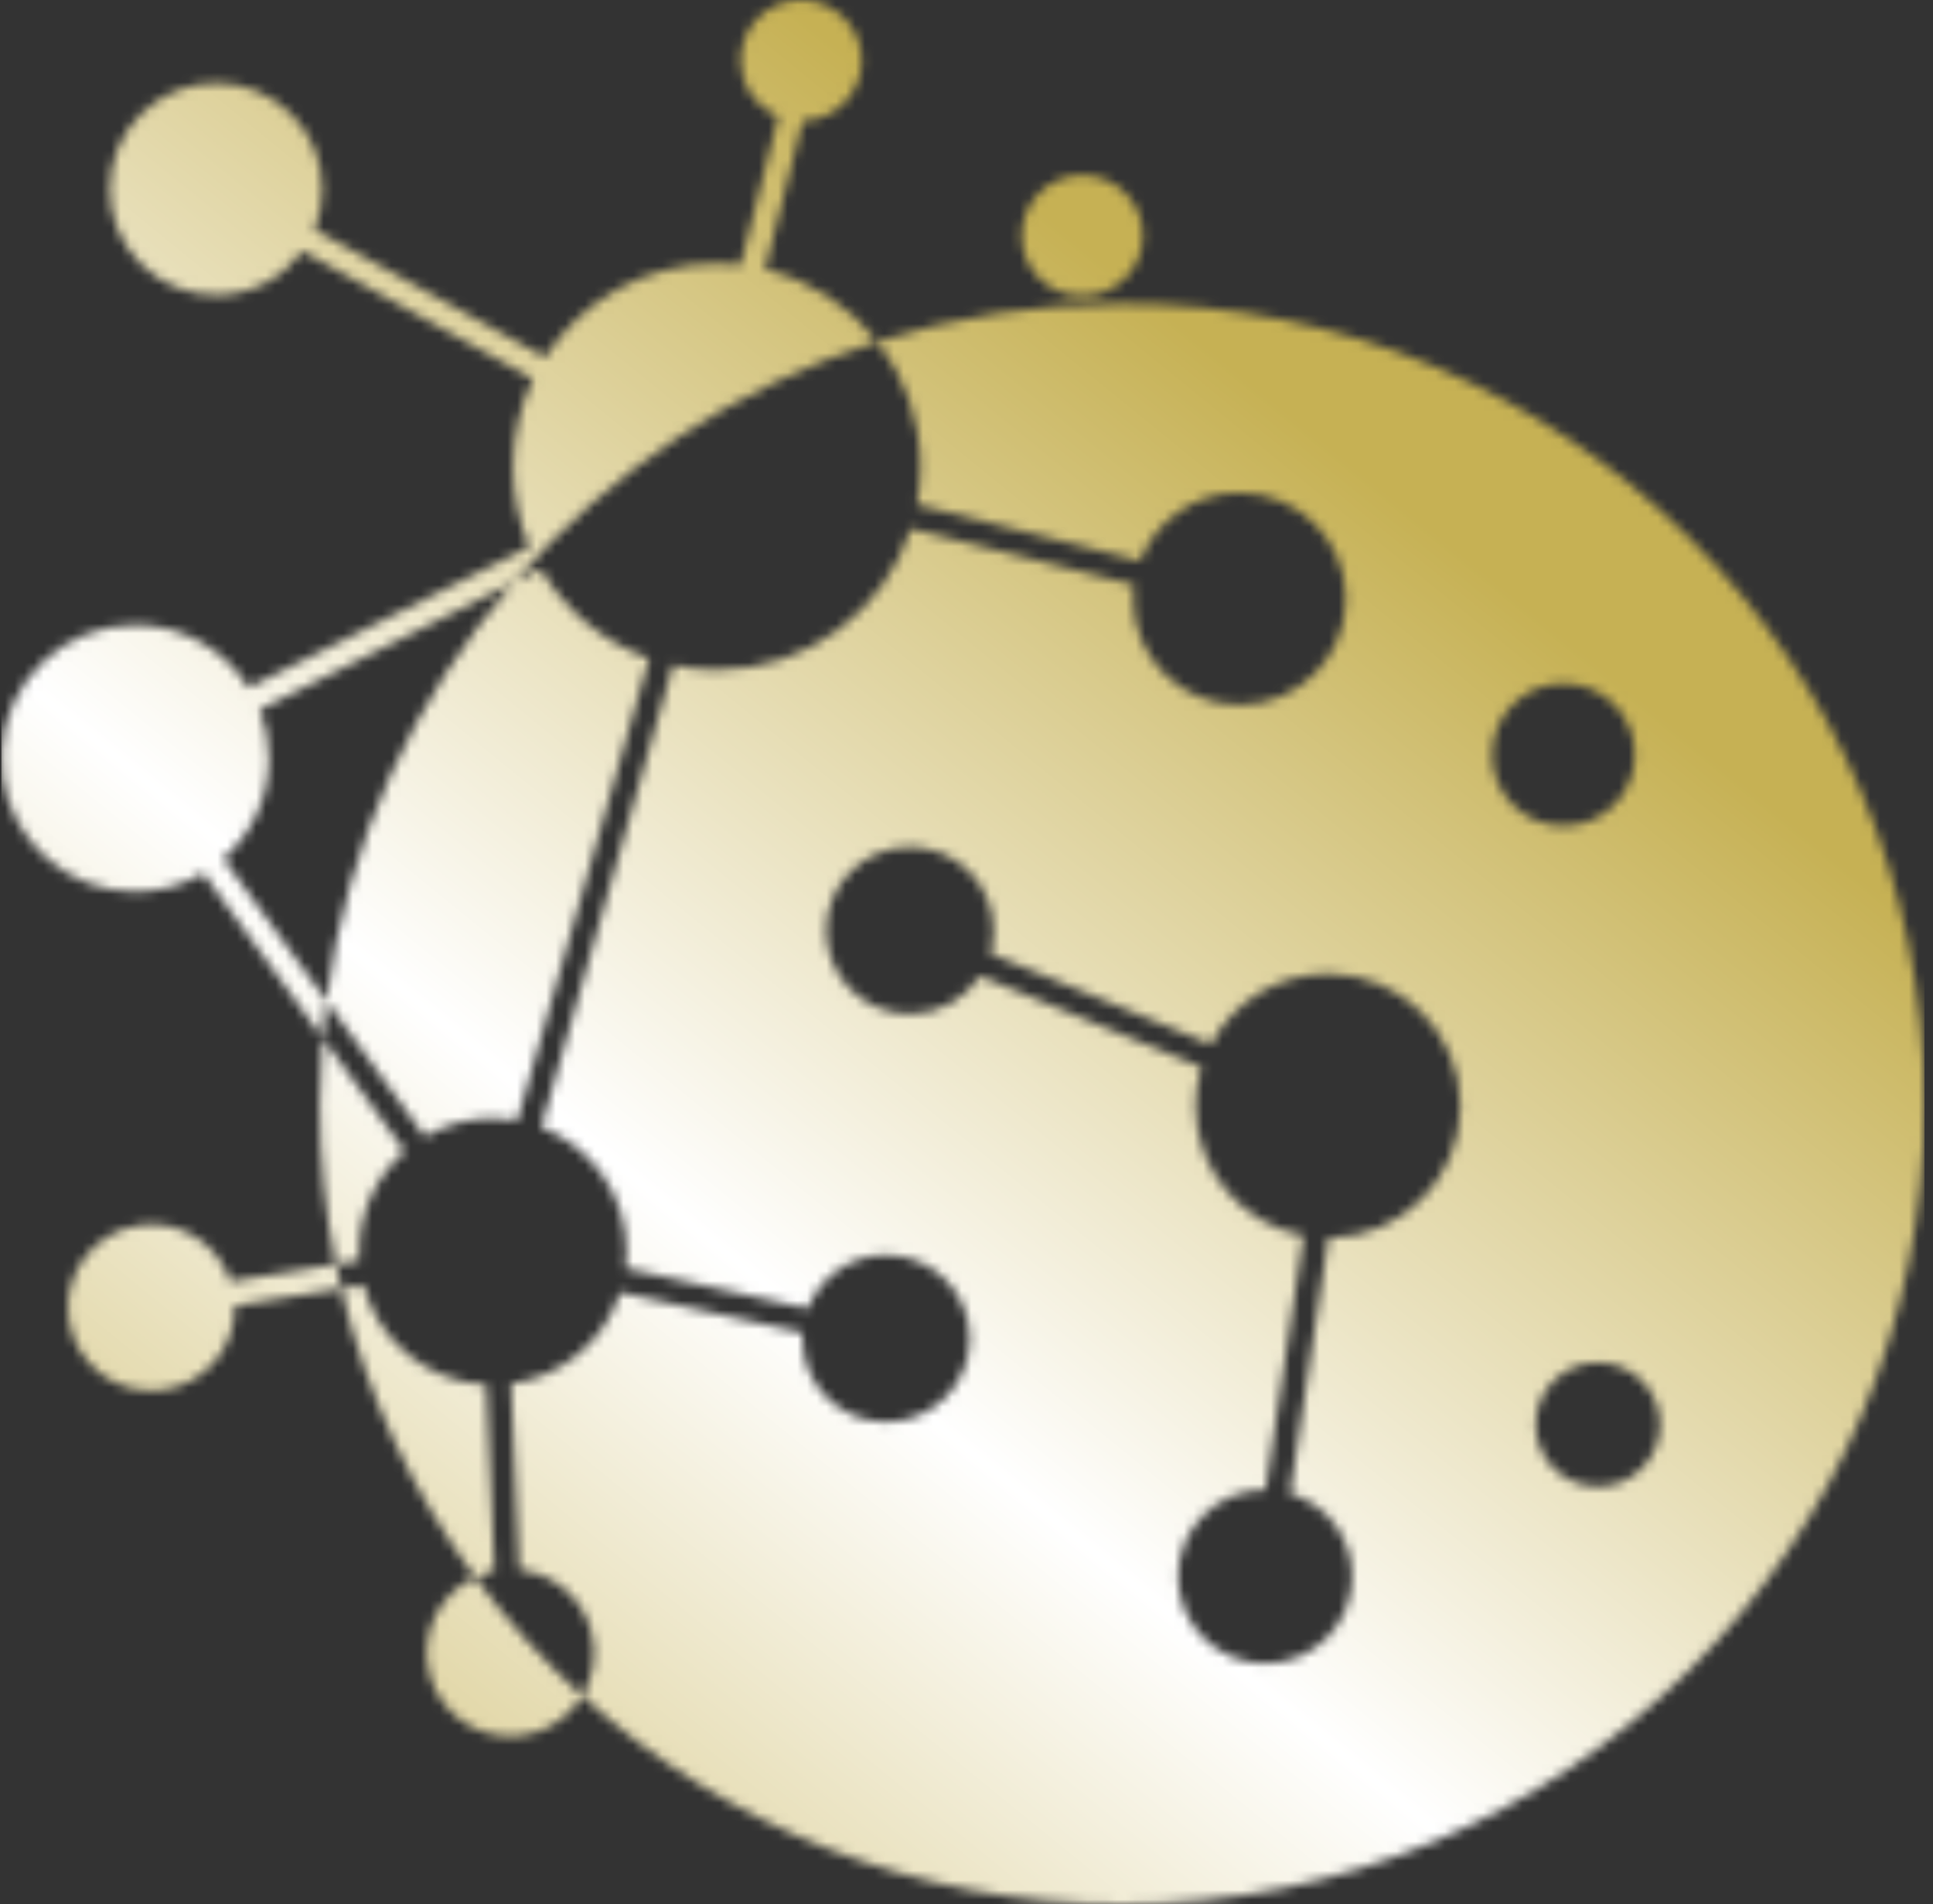 <svg width="200" height="197" viewBox="0 0 200 197" fill="none" xmlns="http://www.w3.org/2000/svg">
<rect x="0" y="0" width="200" height="197" fill="#333333" stroke="none"/>
<g clip-path="url(#clip0_688_85)">
<mask id="mask0_688_85" style="mask-type:luminance" maskUnits="userSpaceOnUse" x="0" y="0" width="200" height="197">
<path d="M158.888 147.371C158.888 143.826 161.77 140.953 165.323 140.953C168.877 140.953 171.758 143.827 171.758 147.371C171.758 150.915 168.877 153.789 165.323 153.789C161.77 153.789 158.888 150.915 158.888 147.371ZM161.766 85.434C157.689 85.434 154.382 82.138 154.382 78.07C154.382 74.002 157.689 70.708 161.766 70.708C165.844 70.708 169.15 74.006 169.15 78.07C169.15 82.135 165.845 85.434 161.766 85.434ZM101.405 100.965C99.86 103.331 97.185 104.896 94.142 104.896C89.358 104.896 85.479 101.028 85.479 96.257C85.479 91.486 89.358 87.618 94.142 87.618C98.925 87.618 102.804 91.486 102.804 96.257C102.804 97.083 102.688 97.881 102.472 98.636L125.284 108.027C127.582 103.694 132.146 100.738 137.403 100.738C144.97 100.738 151.102 106.856 151.102 114.4C151.102 121.944 144.989 128.041 137.44 128.062L133.483 154.487C137.198 155.596 139.904 159.03 139.904 163.095C139.904 168.059 135.87 172.081 130.895 172.081C125.92 172.081 121.886 168.059 121.886 163.095C121.886 158.131 125.92 154.11 130.895 154.11H130.94L134.876 127.831C128.518 126.647 123.704 121.085 123.704 114.402C123.704 113.006 123.915 111.661 124.305 110.393L101.407 100.965H101.405ZM33.77 103.532L23.105 88.825C25.998 86.297 27.826 82.583 27.826 78.445C27.826 76.67 27.49 74.974 26.877 73.414L53.135 60.25C42.833 72.199 35.89 87.112 33.77 103.532ZM105.702 24.374C105.702 27.829 108.511 30.632 111.975 30.632C115.44 30.632 118.251 27.831 118.251 24.374C118.251 20.916 115.442 18.115 111.975 18.115C108.509 18.115 105.702 20.916 105.702 24.374ZM91.676 129.827C96.46 129.827 100.339 133.695 100.339 138.466C100.339 143.237 96.46 147.106 91.676 147.106C86.892 147.106 83.013 143.237 83.013 138.466C83.013 138.263 83.02 138.062 83.034 137.864L64.17 133.692C62.566 138.671 58.205 142.416 52.876 143.14L53.717 162.392C57.178 162.757 60.221 165.197 61.175 168.751C61.809 171.11 61.4 173.503 60.23 175.441C56.141 171.727 52.424 167.611 49.143 163.156C49.594 162.946 50.069 162.774 50.565 162.64C50.76 162.588 50.957 162.543 51.153 162.505L50.313 143.249C44.17 142.951 39.078 138.659 37.595 132.92L35.305 133.291C37.896 144.246 42.671 154.362 49.143 163.154C45.4 164.89 43.334 169.107 44.44 173.22C45.677 177.828 50.428 180.565 55.05 179.329C57.307 178.727 59.115 177.288 60.23 175.438C74.98 188.831 94.587 196.998 116.107 196.998C161.956 196.998 199.125 159.929 199.125 114.202C199.125 68.475 161.956 31.408 116.107 31.408C107.272 31.408 98.758 32.784 90.773 35.333C87.898 31.67 83.834 28.983 79.158 27.85L83.055 12.51C86.443 12.421 89.163 9.655 89.163 6.253C89.163 2.851 86.354 0 82.889 0C79.425 0 76.614 2.801 76.614 6.258C76.614 8.877 78.229 11.121 80.519 12.055L76.621 27.402C75.816 27.308 74.994 27.258 74.162 27.258C66.698 27.258 60.141 31.128 56.397 36.965L32.529 23.733C33.062 22.445 33.356 21.034 33.356 19.558C33.356 13.499 28.431 8.587 22.356 8.587C16.281 8.587 11.356 13.499 11.356 19.558C11.356 25.616 16.281 30.528 22.356 30.528C26.032 30.528 29.284 28.73 31.282 25.97L55.147 39.202C53.826 41.949 53.085 45.028 53.085 48.28C53.085 51.222 53.691 54.021 54.785 56.564L25.724 71.133C23.279 67.239 18.937 64.648 13.989 64.648C6.564 64.648 0.506 70.481 0.169 77.801C0.125 78.657 0.165 79.514 0.285 80.358C1.22 87.073 6.997 92.244 13.989 92.244C16.558 92.244 18.961 91.547 21.023 90.33L33.368 107.352C33.182 109.612 33.088 111.899 33.088 114.206C33.088 119.886 33.661 125.433 34.754 130.79L23.842 132.559C22.553 128.657 18.601 126.129 14.388 126.752C9.675 127.448 6.419 131.823 7.117 136.523C7.817 141.222 12.202 144.469 16.915 143.774C21.265 143.131 24.371 139.357 24.276 135.082L35.303 133.294C35.107 132.465 34.924 131.63 34.752 130.792L37.188 130.396C37.167 130.091 37.157 129.782 37.157 129.469C37.157 125.33 38.984 121.618 41.878 119.089L33.367 107.354C33.473 106.073 33.607 104.799 33.769 103.534L43.959 117.585C46.02 116.37 48.425 115.67 50.993 115.67C51.86 115.67 52.706 115.75 53.529 115.903L67.165 68.112C62.412 66.444 58.44 63.126 55.939 58.846L53.135 60.25C63.018 48.789 75.995 40.056 90.771 35.339C93.571 38.905 95.238 43.398 95.238 48.28C95.238 49.617 95.111 50.923 94.873 52.19L117.97 58.025C119.552 53.903 123.556 50.975 128.246 50.975C134.32 50.975 139.244 55.887 139.244 61.944C139.244 68.001 134.32 72.914 128.246 72.914C122.173 72.914 117.246 68.003 117.246 61.944C117.246 61.458 117.279 60.979 117.34 60.511L94.243 54.674C91.53 63.155 83.565 69.297 74.16 69.297C72.608 69.297 71.094 69.129 69.638 68.81L56 116.601C61.166 118.602 64.828 123.607 64.828 129.466C64.828 130.051 64.791 130.627 64.72 131.194L83.584 135.367C84.833 132.125 87.983 129.825 91.672 129.825L91.676 129.827Z" fill="white"/>
</mask>
<g mask="url(#mask0_688_85)">
<path d="M199.125 0H0.125V197H199.125V0Z" fill="url(#paint0_linear_688_85)"/>
</g>
</g>
<defs>
<linearGradient id="paint0_linear_688_85" x1="140.556" y1="48.435" x2="6.312" y2="213.529" gradientUnits="userSpaceOnUse">
<stop stop-color="#C6B154"/>
<stop offset="0.49" stop-color="white"/>
<stop offset="1" stop-color="#C6B154"/>
</linearGradient>
<clipPath id="clip0_688_85">
<rect width="199" height="197" fill="white" transform="translate(0.125)"/>
</clipPath>
</defs>
</svg>
